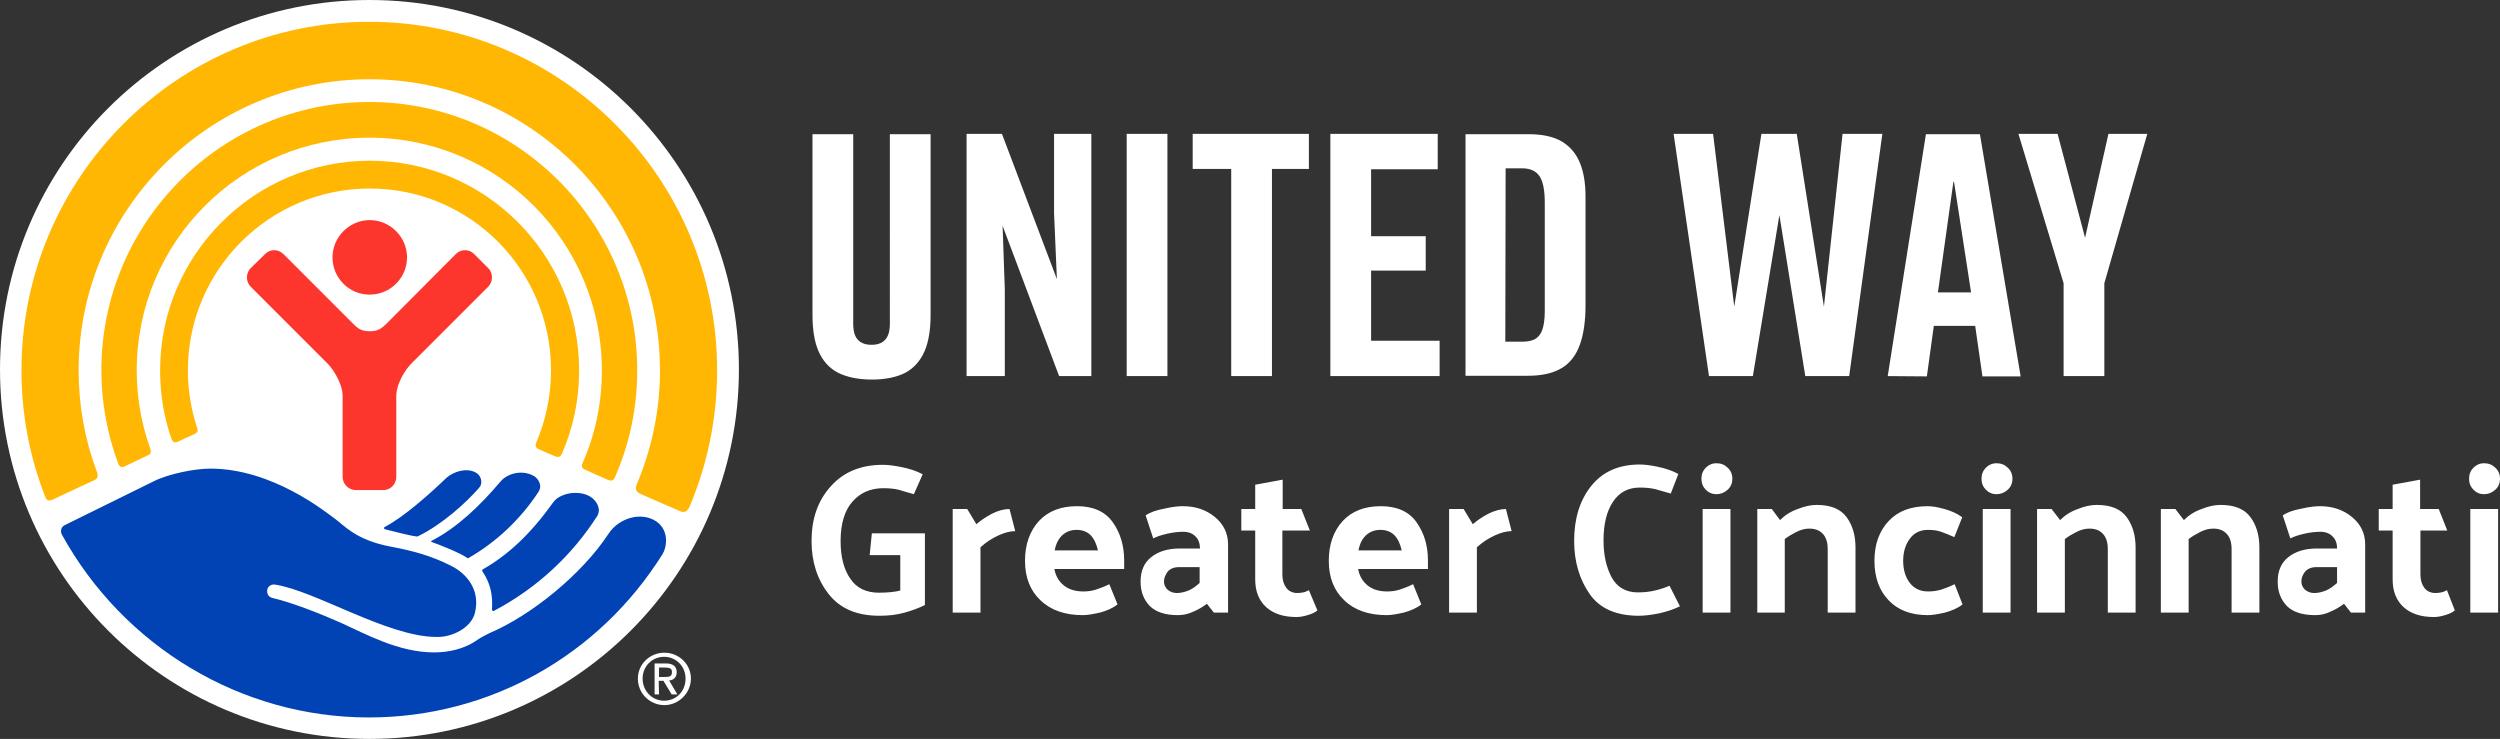 <svg version="1.1" id="Layer_2_00000150070893671257655310000009930523021199821189_" xmlns="http://www.w3.org/2000/svg" xmlns:xlink="http://www.w3.org/1999/xlink" x="0px" y="0px" viewBox="0 0 791.7 234" style="enable-background:new 0 0 791.7 234;" xml:space="preserve">
<rect x="0" y="0" width="791.7" height="234" fill="#333333" stroke="none"/>
<g>
	<g>
		<path style="fill:#FFFFFF;" d="M234,117c0,64.6-52.4,117-117,117S0,181.6,0,117S52.3,0,117,0S234,52.4,234,117"></path>
		<path style="fill:#FFB704;" d="M56.3,139.9c1.2-0.6,3.9-1.8,5.2-2.4c1.4-0.7,1.2-1.3,0.8-2.4c-1.8-5.6-2.8-11.6-2.8-17.8
			c0-31.8,25.8-57.6,57.6-57.6s57.4,25.8,57.4,57.6c0,8.1-1.7,15.9-4.7,22.9c-0.3,0.5-0.3,1.5,0.5,1.9c0.9,0.4,4.4,2,5.5,2.4
			c1,0.4,1.7,0.2,2.2-0.9c3.5-8.1,5.4-16.9,5.4-26.3c0-36.7-29.7-66.4-66.3-66.4s-66.4,29.8-66.4,66.4c0,7.5,1.2,14.7,3.5,21.4
			C54.6,139.8,55.1,140.4,56.3,139.9"></path>
		<path style="fill:#FFB704;" d="M39.5,147.7c1.3-0.7,6.1-2.9,7.3-3.5c1.3-0.5,1-1.6,0.8-2.1c-2.8-7.8-4.3-16.1-4.3-24.8
			c0-40.7,33-73.7,73.7-73.7s73.6,33,73.6,73.7c0,10.4-2.1,20.3-6.1,29.3c-0.2,0.5-0.6,1.6,0.7,2.1c1.1,0.5,6.4,2.9,7.4,3.3
			c1.1,0.4,1.7,0.2,2.2-1c4.5-10.3,7-21.7,7-33.7c0-46.8-38-85-84.8-85s-84.9,38.1-84.9,85c0,10.3,1.9,20.2,5.3,29.4
			C37.6,147.2,38,148.4,39.5,147.7"></path>
		<path style="fill:#FFB704;" d="M16.5,158.3c1.6-0.8,11.6-5.4,13.3-6.2c1.8-0.8,1-2.1,0.8-2.9c-3.7-9.9-5.7-20.7-5.7-31.9
			c0-50.8,41.3-92.2,92.1-92.2s92,41.3,92,92.2c0,12.9-2.7,25.1-7.4,36.2c-0.3,0.7-0.6,2,1,2.8c1.6,0.7,11.3,5,12.6,5.5
			c1.3,0.6,2.3,0.5,3.2-1.4c5.6-13.3,8.7-27.9,8.7-43.1c0-60.8-49.4-110.4-110.2-110.4S6.8,56.4,6.8,117.3c0,14,2.6,27.4,7.4,39.7
			C14.4,157.7,14.9,159,16.5,158.3"></path>
		<path style="fill:#FD362D;" d="M117.1,93.3c6.5,0,11.8-5.3,11.8-11.8s-5.4-11.8-11.8-11.8s-11.8,5.3-11.8,11.8
			S110.5,93.3,117.1,93.3"></path>
		<path style="fill:#FD362D;" d="M121.4,155.2c2.3,0,4.1-1.9,4.1-4.2v-25.9c0.1-3.3,2.4-7.5,4.7-9.9l24.4-24.4
			c1.6-1.6,1.6-4.4,0-5.9l-4.4-4.4c-1.6-1.7-4.3-1.7-5.9,0l-22,22.1c-1.5,1.4-2.5,2.3-5.2,2.3s-3.8-0.9-5.2-2.3L89.8,80.5
			c-1.7-1.7-4.3-1.7-5.9,0l-4.5,4.4c-1.6,1.6-1.6,4.3,0,5.9l24.4,24.4c2.3,2.4,4.6,6.7,4.7,9.9V151c0,2.3,1.9,4.2,4.2,4.2H121.4z"></path>
		<path style="fill:#0143B4;" d="M207.8,165.1c-4.8-3.2-11.8-1-15,3.8c-8.5,13-24.6,26-37.8,31.6c-0.6,0.3-2.6,1.3-3.8,2.1
			c-4.3,3.1-9.5,4-13.7,4c-11.4,0-21.8-5.9-29.6-9.4c-7-3.1-15.8-6.5-21.5-7.8c-1.2-0.3-1.8-1-1.8-2.3c0-1.2,1.1-2.1,2.3-2
			c12.7,1.8,35.8,16.6,51.3,16.6c4.8,0.2,11-2.8,12.2-7.6c1.8-7.3-2.6-12.5-7.7-15c-6-3-11.5-4.6-19-6c-11.1-2.1-14.8-6.8-17.6-8.8
			s-19.7-15.9-39.5-15.9c-4.8,0-13.1,1.6-17.9,4l-28.2,13.9c-1.1,0.5-1.5,1.9-0.9,3c19.5,35.4,56.7,57.9,97.2,57.9
			c38.2,0,72.9-19.6,93-51.7C211.1,173.5,212.1,168,207.8,165.1 M189.5,160.6c-0.4-1.4-1.4-2.7-2.9-3.5c-1.6-0.9-3.8-1.2-6-0.9
			c-2.4,0.4-4.4,1.4-5.5,3c-7,9.8-14.1,16.5-22.2,21.1c-0.1,0.1-0.2,0.2-0.2,0.3s0,0.3,0.1,0.4c3,4.4,3.2,8.5,3,12
			c0,0.2,0.1,0.3,0.2,0.4c0.1,0.1,0.2,0.1,0.3,0.1s0.2,0,0.2-0.1c13.3-7,24.6-17.4,32.7-30.1C189.6,162.6,189.8,161.6,189.5,160.6
			 M136.6,171.3c-0.1,0.1-0.1,0.3,0,0.3c3.1,1.1,9.1,3.5,11.4,5.1c0.1,0.1,0.1,0.1,0.2,0.1c0.1,0,0.1,0,0.2-0.1
			c8.7-5,16.4-12.2,22.1-20.9c1.6-2.4-0.6-4.7-1.5-5.1c-3.6-2-8.3-0.9-10.6,1.9C151.9,160.3,144.5,167.3,136.6,171.3 M132.1,169.9
			h0.1c7.9-3.8,15.5-10.8,19.5-15.4c0.6-0.6,0.8-1.5,0.7-2.3s-0.5-1.6-1.2-2.2c-2.9-2.2-7.6-0.7-9.8,1.3
			c-5.1,4.9-13.3,12.3-19.6,15.6c-0.3,0.2-0.2,0.6,0.1,0.7C124.9,168.3,129.8,169.7,132.1,169.9"></path>
		<path style="fill:#fff;" d="M202,214.9c0-4.6,3.8-8.2,8.4-8.2s8.4,3.6,8.4,8.2s-3.9,8.4-8.4,8.4S202,219.7,202,214.9
			 M217.1,214.9c0-3.9-3-6.9-6.8-6.9s-6.8,3-6.8,6.9s3,7,6.8,7S217.1,219,217.1,214.9 M208.7,219.9h-1.4v-9.8h3.6
			c2.2,0,3.4,0.9,3.4,2.8c0,1.7-1.1,2.5-2.4,2.6l2.6,4.4h-1.8l-2.6-4.3h-1.5L208.7,219.9L208.7,219.9z M208.7,214.4h1.6
			c1.8,0,2.5-0.2,2.5-1.6c0-1-0.6-1.4-2.1-1.4h-2V214.4L208.7,214.4z"></path>
	</g>
	<path class="logo__united" style="fill:#fff;" d="M276.1,120.2c-4.4,0-8-0.8-10.8-2.2c-2.8-1.5-4.8-3.8-6.1-6.8c-1.3-3-1.9-6.9-1.9-11.5V42.5h12.9
		v58.8c0,2.2-0.5,7.9,5.8,7.9s5.8-5.8,5.8-7.9V42.5h12.9v57.2c0,4.6-0.6,8.5-1.9,11.5s-3.3,5.3-6,6.8
		C284.1,119.4,280.5,120.2,276.1,120.2 M306.1,119.1V42.4h11.2l17.4,46l-0.9-20.9V42.4h11.8v76.7h-10.2l-17.9-47.6l0.7,20.1v27.5
		H306.1z M356.8,42.4h12.9v76.7h-12.9V42.4z M389.9,119.1V53.5h-12.2V42.4h36.8v11.1h-11.7v65.6H389.9z M421.3,119.1V42.4h34v11.2
		h-21.1v21.2h17.3v10.9h-17.3v22.2h21.7v11.2H421.3z M464.1,119.1V42.5h20.1c4.3,0,7.8,0.8,10.4,2.3c2.6,1.6,4.5,3.8,5.7,6.7
		c1.2,2.9,1.8,6.5,1.8,10.6v34.6c0,5-0.6,9.2-1.8,12.5s-3.1,5.8-5.8,7.4c-2.7,1.6-6.2,2.4-10.7,2.4h-19.7V119.1z M476.7,108.2h5.6
		c1.5,0,2.8-0.3,3.8-0.8c1-0.6,1.8-1.5,2.3-2.9c0.5-1.4,0.8-3.4,0.8-6V64.3c0-3.9-0.5-6.7-1.6-8.4c-1.1-1.7-2.9-2.6-5.6-2.6h-5.2
		L476.7,108.2L476.7,108.2z M541.2,119.1L530,42.4h12.5l6.7,54.7l8.6-54.7H569l8.6,54.7l5.9-54.7h12.6l-10.5,76.7h-13.9l-8.2-51
		l-8.4,51H541.2z M597.8,119.1l12.1-76.6H627l12.9,76.7h-12.1l-2.3-16h-13.1l-2.2,16L597.8,119.1L597.8,119.1z M613.7,92.6h10.5
		l-5.4-35h-0.2L613.7,92.6z M660.3,75.3l7.4-32.9H680l-13.6,47.3v29.4h-12.9V89.7l-14.3-47.3h12.4L660.3,75.3z"></path>
	<path class="logo__greater" style="fill:#fff;" d="M276.1,168.9h16.8v22.7c-1.8,0.9-3.9,1.7-6.4,2.4s-5.1,1-8,1c-7.2,0-12.5-2.3-16.1-6.9
		c-3.6-4.6-5.4-10.2-5.4-16.8c0-7,2-12.8,6.1-17.3c4.1-4.6,9.6-6.8,16.5-6.8c1.4,0,3.3,0.2,5.8,0.7s4.8,1.2,6.8,2.3l-2.8,6.3
		c-2-0.6-3.6-1-4.8-1.4c-1.2-0.3-2.9-0.5-4.8-0.5c-4.1,0-7.3,1.4-9.8,4.2s-3.8,7-3.8,12.5c0,5,1,9,3.1,12c2,3,5.1,4.4,9.1,4.4
		c1.5,0,2.8-0.1,3.9-0.2s2-0.3,2.8-0.5v-11.2h-9.7L276.1,168.9z M319.7,161.2l1.8,7c-1.5,0-3.2,0.4-5.2,1.3c-2,0.9-3.9,2.1-5.8,3.8
		V194h-8.8v-32.8h4.6l2.9,4.8c1.4-1.2,3-2.3,4.9-3.3C316.1,161.7,317.9,161.2,319.7,161.2z M342.9,194.8c-5.7,0-10.2-1.6-13.4-4.7
		c-3.3-3.1-4.9-7.3-4.9-12.5s1.5-9.4,4.4-12.6c3-3.2,7-4.7,12.1-4.7s8.9,1.7,11.3,5.1c2.4,3.4,3.6,7.4,3.6,12.1v2.7h-22.1
		c0.4,2.2,1.4,3.9,3,5.2s3.7,1.9,6.2,1.9c1.5,0,2.8-0.2,4-0.6c1.2-0.4,2.6-0.9,4.2-1.7l2.6,6.4c-1.5,1.2-3.4,2-5.6,2.6
		C346.1,194.5,344.3,194.8,342.9,194.8z M347.7,174.3c-0.5-2.2-1.3-3.8-2.4-4.9c-1.2-1.1-2.6-1.6-4.4-1.6s-3.3,0.6-4.5,1.7
		c-1.2,1.1-2,2.7-2.4,4.8H347.7z M373,194.8c-4,0-7-1-8.9-2.9c-1.9-2-2.9-4.5-2.9-7.7c0-3.4,1.1-6,3.4-7.8s5.3-2.7,9-2.7h6.4
		c0-1.7-0.5-3-1.5-3.9c-0.9-0.9-2.2-1.4-3.8-1.4c-1.5,0-3.2,0.2-5,0.6c-1.8,0.4-3.3,0.9-4.5,1.5l-2.4-7.3c1.3-0.9,3.2-1.6,5.8-2.1
		c2.6-0.6,4.6-0.8,6-0.8c3.9,0,7.3,1.1,10.1,3.4c2.8,2.3,4.2,5.2,4.2,8.7V194h-4.5l-2.2-2.8c-1.2,0.9-2.6,1.8-4.3,2.5
		C376.2,194.5,374.6,194.8,373,194.8z M368.6,184.2c0,0.9,0.4,1.8,1.1,2.5c0.8,0.7,1.8,1.1,3,1.1s2.4-0.3,3.7-0.8
		c1.2-0.5,2.4-1.4,3.5-2.4v-5h-6.6c-1.5,0-2.7,0.5-3.5,1.4C369.1,182,368.6,183,368.6,184.2z M417.2,193.3c-0.7,0.6-1.7,1.1-3.1,1.5
		c-1.3,0.4-2.5,0.6-3.5,0.6c-4.1,0-7.2-1-9.6-3.1c-2.3-2.1-3.5-5-3.5-8.8V168h-4.4v-6.8h4.4v-7.7l8.7-1.6v9.3h5.9l2.7,6.8h-8.7v13.9
		c0,1.7,0.4,3.1,1.2,4.2c0.8,1.1,2,1.7,3.6,1.7c0.6,0,1.2-0.1,1.8-0.2c0.6-0.1,1.2-0.4,1.8-0.7L417.2,193.3z M439.1,194.8
		c-5.7,0-10.2-1.6-13.4-4.7c-3.3-3.1-4.9-7.3-4.9-12.5s1.5-9.4,4.4-12.6c3-3.2,7-4.7,12.1-4.7s8.9,1.7,11.3,5.1
		c2.4,3.4,3.6,7.4,3.6,12.1v2.7h-22.1c0.4,2.2,1.4,3.9,3,5.2s3.7,1.9,6.2,1.9c1.5,0,2.8-0.2,4-0.6c1.2-0.4,2.6-0.9,4.2-1.7l2.6,6.4
		c-1.5,1.2-3.4,2-5.6,2.6C442.3,194.5,440.5,194.8,439.1,194.8z M443.9,174.3c-0.5-2.2-1.3-3.8-2.4-4.9c-1.2-1.1-2.6-1.6-4.4-1.6
		s-3.3,0.6-4.5,1.7c-1.2,1.1-2,2.7-2.4,4.8H443.9z M476.9,161.2l1.8,7c-1.5,0-3.2,0.4-5.2,1.3c-2,0.9-3.9,2.1-5.8,3.8V194h-8.8
		v-32.8h4.6l2.9,4.8c1.4-1.2,3-2.3,4.9-3.3C473.3,161.7,475.2,161.2,476.9,161.2z M529.1,156.3c-2-0.6-3.6-1-4.9-1.4
		c-1.3-0.3-2.9-0.5-4.9-0.5c-3.7,0-6.5,1.5-8.5,4.5s-3,7.1-3,12.2c0,4.5,0.8,8.3,2.5,11.6c1.7,3.2,4.5,4.9,8.4,4.9
		c1.9,0,3.8-0.2,5.4-0.6c1.7-0.4,3.2-0.9,4.6-1.5l3.3,6.5c-1.8,0.9-3.9,1.6-6.4,2.2c-2.5,0.5-4.7,0.8-6.6,0.8
		c-7.2,0-12.4-2.3-15.6-6.9c-3.2-4.6-4.9-10.2-4.9-16.8c0-7.1,1.8-12.9,5.4-17.4c3.6-4.5,8.7-6.8,15.4-6.8c1.4,0,3.2,0.2,5.6,0.7
		c2.4,0.5,4.6,1.2,6.6,2.3L529.1,156.3z M543.6,146.7c1.4,0,2.6,0.5,3.5,1.4c1,0.9,1.5,2.1,1.5,3.5s-0.5,2.6-1.5,3.5
		s-2.2,1.4-3.5,1.4c-1.4,0-2.5-0.5-3.4-1.4s-1.4-2.1-1.4-3.5s0.5-2.6,1.4-3.5S542.2,146.7,543.6,146.7z M548,161.2V194h-8.8v-32.8
		H548z M563.7,164.7c1.5-1.5,3.3-2.7,5.6-3.5c2.2-0.9,4.2-1.3,6-1.3c4.5,0,7.6,1.3,9.5,3.9c1.9,2.6,2.8,5.8,2.8,9.6V194h-8.8v-20.1
		c0-2.1-0.5-3.7-1.5-4.8s-2.4-1.7-4.3-1.7c-1.3,0-2.6,0.3-4,1s-2.6,1.4-3.8,2.3V194h-8.7v-32.8h4.6L563.7,164.7z M610.6,167.8
		c-2.5,0-4.4,0.9-5.8,2.8c-1.4,1.9-2.1,4.2-2.1,7s0.7,5.2,2.1,7c1.4,1.8,3.3,2.7,5.8,2.7c1.5,0,2.9-0.2,4.2-0.6
		c1.2-0.4,2.6-0.9,4.2-1.7l2.5,6.4c-1.5,1.2-3.4,2-5.6,2.6c-2.2,0.5-4,0.8-5.4,0.8c-5.3,0-9.5-1.6-12.4-4.7c-3-3.1-4.5-7.3-4.5-12.5
		s1.5-9.4,4.5-12.6c3-3.2,7.1-4.7,12.4-4.7c1.4,0,3.2,0.3,5.3,0.9c2.1,0.6,4,1.4,5.6,2.6l-2.5,6.3c-1.6-0.7-3-1.3-4.2-1.7
		C613.6,168,612.2,167.8,610.6,167.8z M632.3,146.7c1.4,0,2.6,0.5,3.5,1.4c1,0.9,1.5,2.1,1.5,3.5s-0.5,2.6-1.5,3.5s-2.2,1.4-3.5,1.4
		c-1.4,0-2.5-0.5-3.4-1.4s-1.4-2.1-1.4-3.5s0.5-2.6,1.4-3.5S630.9,146.7,632.3,146.7z M636.7,161.2V194h-8.8v-32.8H636.7z
		 M652.4,164.7c1.5-1.5,3.3-2.7,5.6-3.5c2.2-0.9,4.2-1.3,6-1.3c4.5,0,7.6,1.3,9.5,3.9c1.9,2.6,2.8,5.8,2.8,9.6V194h-8.8v-20.1
		c0-2.1-0.5-3.7-1.5-4.8s-2.4-1.7-4.3-1.7c-1.3,0-2.6,0.3-4,1s-2.6,1.4-3.8,2.3V194h-8.8v-32.8h4.6L652.4,164.7z M691.6,164.7
		c1.5-1.5,3.3-2.7,5.6-3.5c2.2-0.9,4.2-1.3,6-1.3c4.5,0,7.6,1.3,9.5,3.9c1.9,2.6,2.8,5.8,2.8,9.6V194h-8.8v-20.1
		c0-2.1-0.5-3.7-1.5-4.8s-2.4-1.7-4.3-1.7c-1.3,0-2.6,0.3-4,1s-2.6,1.4-3.8,2.3V194h-8.8v-32.8h4.6L691.6,164.7z M733.1,194.8
		c-4,0-7-1-8.9-2.9c-1.9-2-2.9-4.5-2.9-7.7c0-3.4,1.1-6,3.4-7.8c2.3-1.8,5.3-2.7,9-2.7h6.4c0-1.7-0.5-3-1.5-3.9
		c-0.9-0.9-2.2-1.4-3.8-1.4c-1.5,0-3.2,0.2-5,0.6c-1.8,0.4-3.3,0.9-4.5,1.5l-2.4-7.3c1.3-0.9,3.2-1.6,5.8-2.1c2.6-0.6,4.6-0.8,6-0.8
		c3.9,0,7.3,1.1,10.1,3.4c2.8,2.3,4.2,5.2,4.2,8.7V194h-4.5l-2.2-2.8c-1.2,0.9-2.6,1.8-4.3,2.5C736.4,194.5,734.8,194.8,733.1,194.8
		z M728.8,184.2c0,0.9,0.4,1.8,1.1,2.5c0.8,0.7,1.8,1.1,3,1.1s2.4-0.3,3.7-0.8c1.2-0.5,2.4-1.4,3.5-2.4v-5h-6.6
		c-1.5,0-2.7,0.5-3.5,1.4C729.2,182,728.8,183,728.8,184.2z M777.4,193.3c-0.7,0.6-1.7,1.1-3.1,1.5c-1.3,0.4-2.5,0.6-3.5,0.6
		c-4.1,0-7.2-1-9.6-3.1c-2.3-2.1-3.5-5-3.5-8.8V168h-4.4v-6.8h4.4v-7.7l8.7-1.6v9.3h5.9l2.7,6.8h-8.5v13.9c0,1.7,0.4,3.1,1.2,4.2
		c0.8,1.1,2,1.7,3.6,1.7c0.6,0,1.2-0.1,1.8-0.2c0.6-0.1,1.2-0.4,1.8-0.7L777.4,193.3z M786.7,146.7c1.4,0,2.6,0.5,3.5,1.4
		c1,0.9,1.5,2.1,1.5,3.5s-0.5,2.6-1.5,3.5s-2.2,1.4-3.5,1.4c-1.4,0-2.5-0.5-3.4-1.4s-1.4-2.1-1.4-3.5s0.5-2.6,1.4-3.5
		S785.3,146.7,786.7,146.7z M791.1,161.2V194h-8.8v-32.8H791.1z"></path>
</g>
</svg>